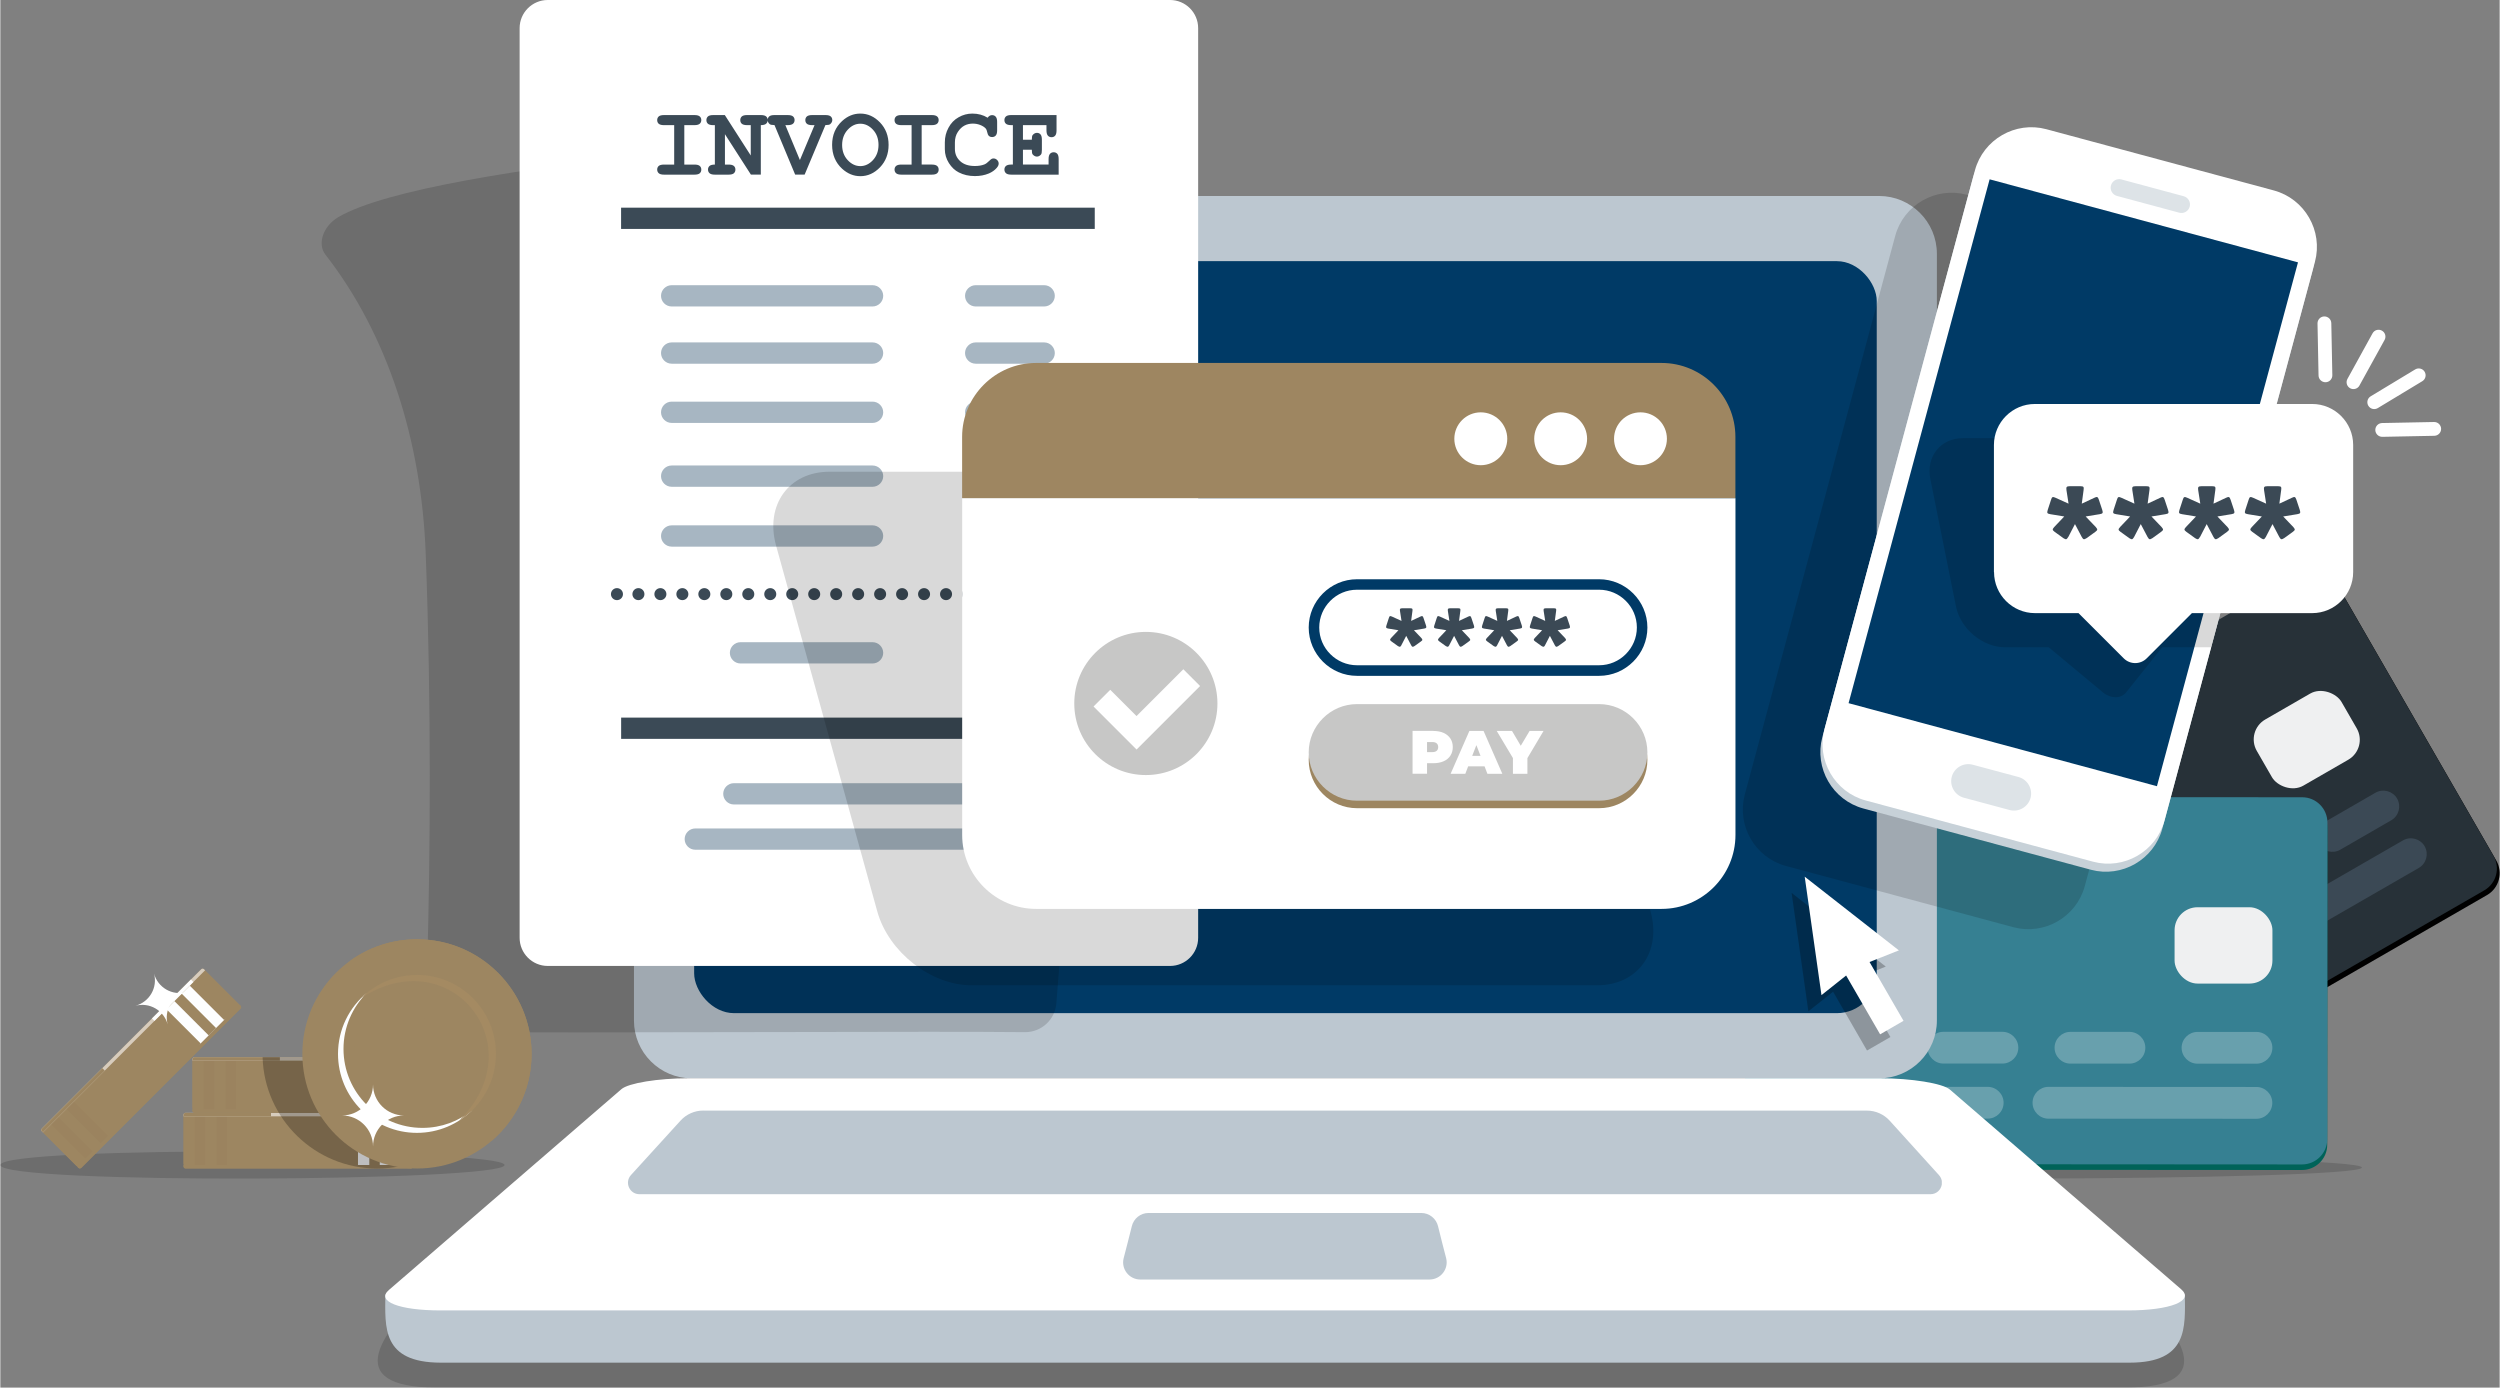 <?xml version="1.0" encoding="UTF-8"?><svg xmlns="http://www.w3.org/2000/svg" viewBox="0 0 436.78 242.5" aria-hidden="true" width="436px" height="242px">
  <rect x="0" y="0" width="436.78" height="242.5" fill="#808080" stroke="none"/>
  <defs><linearGradient class="cerosgradient" data-cerosgradient="true" id="CerosGradient_id010447193" gradientUnits="userSpaceOnUse" x1="50%" y1="100%" x2="50%" y2="0%"><stop offset="0%" stop-color="#d1d1d1"/><stop offset="100%" stop-color="#d1d1d1"/></linearGradient><linearGradient/>
    <style>
      .cls-1-6567f3a4cad5e{
        opacity: .15;
      }

      .cls-1-6567f3a4cad5e, .cls-2-6567f3a4cad5e, .cls-3-6567f3a4cad5e, .cls-4-6567f3a4cad5e, .cls-5-6567f3a4cad5e, .cls-6-6567f3a4cad5e, .cls-7-6567f3a4cad5e, .cls-8-6567f3a4cad5e, .cls-9-6567f3a4cad5e, .cls-10-6567f3a4cad5e, .cls-11-6567f3a4cad5e, .cls-12-6567f3a4cad5e, .cls-13-6567f3a4cad5e, .cls-14-6567f3a4cad5e, .cls-15-6567f3a4cad5e, .cls-16-6567f3a4cad5e, .cls-17-6567f3a4cad5e, .cls-18-6567f3a4cad5e, .cls-19-6567f3a4cad5e, .cls-20-6567f3a4cad5e, .cls-21-6567f3a4cad5e{
        fill-rule: evenodd;
      }

      .cls-2-6567f3a4cad5e, .cls-3-6567f3a4cad5e{
        opacity: .25;
      }

      .cls-22-6567f3a4cad5e, .cls-20-6567f3a4cad5e{
        fill: #003a66;
      }

      .cls-23-6567f3a4cad5e, .cls-3-6567f3a4cad5e, .cls-18-6567f3a4cad5e{
        fill: #fff;
      }

      .cls-24-6567f3a4cad5e{
        fill: #eff0f1;
      }

      .cls-25-6567f3a4cad5e, .cls-15-6567f3a4cad5e{
        fill: #fdfeff;
      }

      .cls-26-6567f3a4cad5e, .cls-16-6567f3a4cad5e{
        fill: #9d8661;
      }

      .cls-27-6567f3a4cad5e, .cls-14-6567f3a4cad5e{
        fill: #bcc7d0;
      }

      .cls-28-6567f3a4cad5e{
        fill: #273138;
      }

      .cls-3-6567f3a4cad5e{
        mix-blend-mode: overlay;
      }

      .cls-4-6567f3a4cad5e{
        fill: #3b4955;
      }

      .cls-5-6567f3a4cad5e{
        fill: #3b4a56;
      }

      .cls-6-6567f3a4cad5e{
        fill: #368092;
      }

      .cls-7-6567f3a4cad5e{
        fill: #9b835f;
      }

      .cls-8-6567f3a4cad5e{
        fill: #a7b6c2;
      }

      .cls-9-6567f3a4cad5e{
        fill: #c7c7c6;
      }

      .cls-10-6567f3a4cad5e{
        fill: #c7d1d8;
      }

      .cls-11-6567f3a4cad5e{
        fill: #dde3e7;
      }

      .cls-12-6567f3a4cad5e{
        fill: #a48a62;
      }

      .cls-13-6567f3a4cad5e{
        fill: #d7ccbd;
      }

      .cls-17-6567f3a4cad5e{
        fill: #9e8661;
      }

      .cls-19-6567f3a4cad5e{
        fill: #006359;
      }

      .cls-29-6567f3a4cad5e{
        isolation: isolate;
      }
    </style>
  </defs>
  <g class="cls-29-6567f3a4cad5e">
    <g id="Layer_16567f3a4cad5e" data-name="Layer 1">
      <g>
        <path class="cls-1-6567f3a4cad5e" d="m412.7,204.04c0-2.36-117.38-2.78-117.38,0s117.38,2.36,117.38,0Z"/>
        <g>
          <path class="cls-21-6567f3a4cad5e" d="m402.53,100.82l-80.43,46.37c-2.1,1.21-2.83,3.92-1.62,6.02l27.65,47.96c1.21,2.1,3.92,2.83,6.02,1.62l80.43-46.37c2.1-1.21,2.83-3.92,1.62-6.02l-27.65-47.96c-1.21-2.1-3.92-2.83-6.02-1.62Z"/>
          <path class="cls-28-6567f3a4cad5e" d="m331.44,118.88h92.84c2.43,0,4.4,1.97,4.4,4.4v55.36c0,2.43-1.97,4.4-4.4,4.4h-92.84c-2.43,0-4.4-1.97-4.4-4.4v-55.36c0-2.43,1.97-4.4,4.4-4.4Z" transform="translate(-24.9 208.9) rotate(-29.96)"/>
          <rect class="cls-24-6567f3a4cad5e" x="394.53" y="122.62" width="17.1" height="13.34" rx="4.02" ry="4.02" transform="translate(-10.7 218.61) rotate(-29.97)"/>
          <g>
            <path class="cls-4-6567f3a4cad5e" d="m357.38,171.8l-8.92,5.15c-1.32.76-1.78,2.47-1.02,3.79h0c.76,1.32,2.47,1.78,3.79,1.02l8.92-5.15c1.32-.76,1.78-2.47,1.02-3.79h0c-.76-1.32-2.47-1.78-3.79-1.02h0Zm57.69-33.26l-8.92,5.15c-1.32.76-1.78,2.47-1.02,3.79h0c.76,1.32,2.47,1.78,3.79,1.02l8.92-5.15c1.32-.76,1.78-2.47,1.02-3.79h0c-.76-1.32-2.47-1.78-3.79-1.02h0Zm-19.23,11.09l-8.92,5.15c-1.32.76-1.78,2.47-1.02,3.79h0c.76,1.32,2.47,1.78,3.79,1.02l8.92-5.15c1.32-.76,1.78-2.47,1.02-3.79h0c-.76-1.32-2.47-1.78-3.79-1.02h0Zm-19.23,11.09l-8.92,5.15c-1.32.76-1.78,2.47-1.02,3.79h0c.76,1.32,2.47,1.78,3.79,1.02l8.92-5.15c1.32-.76,1.78-2.47,1.02-3.79h0c-.76-1.32-2.47-1.78-3.79-1.02Z"/>
            <path class="cls-4-6567f3a4cad5e" d="m419.88,146.87l-25.44,14.66c-1.32.76-1.78,2.47-1.02,3.79h0c.76,1.32,2.47,1.78,3.79,1.02l25.44-14.66c1.32-.76,1.78-2.47,1.02-3.79h0c-.76-1.32-2.47-1.78-3.79-1.02h0Zm-34.63,19.97l-9.67,5.57c-1.32.76-1.78,2.47-1.02,3.79h0c.76,1.32,2.47,1.78,3.79,1.02l9.67-5.57c1.32-.76,1.78-2.47,1.02-3.79h0c-.76-1.32-2.47-1.78-3.79-1.02Z"/>
          </g>
        </g>
        <g>
          <path class="cls-19-6567f3a4cad5e" d="m402.28,140.3l-92.84-.06c-2.42,0-4.41,1.98-4.41,4.4l-.03,55.36c0,2.42,1.98,4.41,4.4,4.41l92.84.06c2.42,0,4.41-1.98,4.41-4.4l.03-55.36c0-2.42-1.98-4.41-4.4-4.41Z"/>
          <path class="cls-6-6567f3a4cad5e" d="m402.28,139.33l-92.84-.06c-2.42,0-4.41,1.98-4.41,4.4l-.03,55.36c0,2.42,1.98,4.41,4.4,4.41l92.84.06c2.42,0,4.41-1.98,4.41-4.4l.03-55.36c0-2.42-1.98-4.41-4.4-4.41Z"/>
          <rect class="cls-24-6567f3a4cad5e" x="379.97" y="158.55" width="17.1" height="13.34" rx="4.02" ry="4.02"/>
          <path class="cls-3-6567f3a4cad5e" d="m327.68,180.29h-10.3c-1.53,0-2.78,1.24-2.78,2.77h0c0,1.53,1.25,2.78,2.78,2.78h10.3c1.53,0,2.78-1.24,2.78-2.77h0c0-1.53-1.25-2.78-2.78-2.78h0Zm66.59,9.67l-36.34-.02c-1.53,0-2.78,1.25-2.78,2.78h0c0,1.53,1.25,2.78,2.78,2.78l36.34.02c1.53,0,2.78-1.25,2.78-2.78h0c0-1.53-1.25-2.78-2.78-2.78h0Zm-46.96-.02h-11.16c-1.53,0-2.78,1.24-2.78,2.77h0c0,1.53,1.25,2.78,2.78,2.78h11.16c1.53,0,2.78-1.24,2.78-2.77h0c0-1.53-1.25-2.78-2.78-2.78h0Zm46.97-9.6h-10.3c-1.53,0-2.78,1.24-2.78,2.77h0c0,1.53,1.25,2.78,2.78,2.78h10.3c1.53,0,2.78-1.24,2.78-2.77h0c0-1.53-1.25-2.78-2.78-2.78h0Zm-22.2-.01h-10.3c-1.53,0-2.78,1.24-2.78,2.77h0c0,1.53,1.25,2.78,2.78,2.78h10.3c1.53,0,2.78-1.24,2.78-2.77h0c0-1.53-1.25-2.78-2.78-2.78h0Zm-22.2-.01h-10.3c-1.53,0-2.78,1.24-2.78,2.77h0c0,1.53,1.25,2.78,2.78,2.78h10.3c1.53,0,2.78-1.24,2.78-2.77h0c0-1.53-1.25-2.78-2.78-2.78Z"/>
        </g>
        <path class="cls-27-6567f3a4cad5e" d="m120.83,34.25h207.5c5.57,0,10.1,4.52,10.1,10.1v134c0,5.57-4.52,10.1-10.1,10.1H120.83c-5.57,0-10.1-4.52-10.1-10.1V44.35c0-5.57,4.52-10.1,10.1-10.1Z"/>
        <rect class="cls-22-6567f3a4cad5e" x="121.25" y="45.64" width="206.67" height="131.42" rx="6.97" ry="6.97"/>
        <g>
          <path class="cls-1-6567f3a4cad5e" d="m101.18,180.42c-8.17,0-14.77-.02-18.36-.09-6.87-.13-8.49-1.34-8.18-12.97.47-17.55.72-43.61-.3-70.6-.75-19.88-6.68-38.35-17.54-52.28-1.4-1.8-.47-4.93,2.29-6.55,16.34-9.56,96.28-15.08,126.31-17.11.23-.02.46-.02.68-.02,5.73,0,10.33,4.9,9.87,10.71l-11.4,143.83c-.23,2.85-2.6,5.04-5.45,5.04-.02,0-.04,0-.06,0-3.95-.04-9.84-.06-16.82-.06-9,0-19.82.03-30.6.05-10.79.03-21.55.05-30.44.05Z"/>
          <path class="cls-23-6567f3a4cad5e" d="m95.67,0h108.74c2.72,0,4.92,2.2,4.92,4.92v158.97c0,2.72-2.2,4.92-4.92,4.92h-108.74c-2.72,0-4.92-2.21-4.92-4.92V4.92c0-2.72,2.21-4.92,4.92-4.92Z"/>
          <path class="cls-5-6567f3a4cad5e" d="m108.49,125.41h82.78v3.72h-82.78v-3.72h0Zm11.04-103.54v6.89h1.77c.44,0,.74.08.93.24.18.16.27.37.27.64s-.09.47-.27.64c-.18.16-.49.24-.93.24h-5.31c-.44,0-.74-.08-.93-.25-.18-.16-.27-.38-.27-.64s.09-.47.27-.63c.18-.16.49-.24.93-.24h1.77v-6.89h-1.77c-.44,0-.74-.08-.93-.24-.18-.16-.27-.37-.27-.64s.09-.47.27-.64c.18-.16.49-.24.93-.24h5.31c.44,0,.74.08.93.24.18.16.27.37.27.63s-.09.48-.27.64c-.18.16-.49.25-.93.25h-1.77Zm7.1,1.56v5.33h.63c.44,0,.74.08.93.24.18.16.27.37.27.64s-.09.47-.27.64c-.18.16-.49.24-.93.24h-2.39c-.44,0-.74-.08-.93-.25-.18-.16-.27-.38-.27-.64s.09-.47.27-.63c.18-.16.49-.24.93-.24v-6.89h-.28c-.44,0-.74-.08-.93-.24-.18-.16-.27-.37-.27-.64s.09-.47.27-.64c.18-.16.49-.24.93-.24h2.02l4.53,7.06v-5.3h-.63c-.44,0-.74-.08-.93-.24-.18-.16-.27-.37-.27-.64s.09-.47.27-.64c.18-.16.49-.24.93-.24h2.39c.44,0,.74.08.93.24.18.16.27.37.27.63s-.09.48-.27.64c-.18.16-.49.25-.93.25v8.65h-1.73l-4.55-7.08h0Zm13.11,4.52l2.55-6.08h-.4c-.44,0-.76-.08-.94-.24-.18-.16-.27-.37-.27-.64s.09-.47.27-.64c.18-.16.49-.24.94-.24h2.31c.43,0,.74.08.92.24.18.16.27.37.27.63s-.12.5-.37.72c-.12.11-.39.16-.83.16l-3.63,8.65h-1.66l-3.61-8.65c-.43,0-.71-.06-.83-.16-.24-.21-.37-.45-.37-.71s.09-.47.27-.64c.18-.16.49-.24.92-.24h2.31c.44,0,.76.08.94.24.18.16.27.37.27.63s-.09.48-.27.64c-.18.16-.49.25-.94.25h-.4l2.53,6.08h0Zm15.49-2.63c0-1.57-.5-2.87-1.49-3.91-1-1.04-2.14-1.56-3.45-1.56-1.18,0-2.23.43-3.18,1.3-1.17,1.08-1.75,2.47-1.75,4.17s.59,3.1,1.75,4.17c.95.86,2,1.3,3.18,1.3,1.31,0,2.45-.52,3.45-1.56.99-1.04,1.49-2.34,1.49-3.9h0Zm-1.76,0c0,1.07-.33,1.96-.97,2.66-.65.7-1.39,1.05-2.21,1.05s-1.56-.35-2.21-1.05c-.65-.7-.97-1.59-.97-2.65s.33-1.95.97-2.65c.65-.71,1.38-1.06,2.21-1.06s1.56.35,2.21,1.05c.65.7.97,1.59.97,2.66h0Zm7.54-3.45v6.89h1.77c.44,0,.74.08.93.24.18.16.27.37.27.64s-.09.47-.27.64c-.18.16-.49.24-.93.24h-5.31c-.44,0-.74-.08-.93-.25-.18-.16-.27-.38-.27-.64s.09-.47.27-.63c.18-.16.49-.24.93-.24h1.78v-6.89h-1.78c-.44,0-.74-.08-.93-.24-.18-.16-.27-.37-.27-.64s.09-.47.27-.64c.18-.16.49-.24.93-.24h5.31c.44,0,.74.08.93.24.18.16.27.37.27.63s-.09.48-.27.64c-.18.16-.49.25-.93.25h-1.77Zm11.53-1.3c.11-.15.23-.27.36-.34.13-.08.27-.11.42-.11.26,0,.47.09.63.27.16.18.25.48.25.9v1.49c0,.42-.08.72-.24.9-.16.18-.37.27-.63.27-.23,0-.42-.06-.57-.2-.14-.13-.25-.38-.32-.74-.04-.24-.12-.42-.24-.56-.23-.25-.56-.46-.98-.62-.42-.16-.84-.23-1.27-.23-.52,0-1.01.11-1.45.34-.44.23-.83.6-1.17,1.12-.34.52-.51,1.13-.51,1.84v1.14c0,.85.31,1.56.92,2.12.61.57,1.47.85,2.56.85.65,0,1.2-.09,1.66-.27.26-.1.54-.31.84-.61.18-.18.33-.3.43-.36.1-.06.22-.08.35-.08.23,0,.44.09.62.27.18.18.27.39.27.63s-.12.5-.36.77c-.35.4-.8.71-1.35.95-.74.31-1.55.46-2.45.46-1.04,0-1.98-.21-2.81-.64-.68-.34-1.25-.88-1.73-1.63-.47-.74-.71-1.55-.71-2.43v-1.19c0-.92.21-1.77.64-2.56.42-.79,1.01-1.41,1.77-1.83.75-.43,1.55-.64,2.4-.64.51,0,.98.06,1.42.18.45.12.86.3,1.24.54h0Zm6.17,5.61v2.58h4.48v-.95c0-.44.08-.74.25-.93.16-.18.38-.27.64-.27s.47.09.63.27c.16.18.24.49.24.93v2.71h-8.28c-.44,0-.74-.08-.93-.25-.18-.16-.27-.38-.27-.64s.09-.47.27-.63c.18-.16.49-.24.93-.24h.28v-6.89h-.28c-.44,0-.74-.08-.93-.24-.18-.16-.27-.37-.27-.64s.09-.47.27-.64c.18-.16.49-.24.93-.24h7.91v2.67c0,.44-.08.74-.24.93-.16.18-.37.27-.63.27s-.48-.09-.64-.27c-.16-.18-.25-.49-.25-.93v-.91h-4.11v2.55h1.55c0-.44.05-.71.16-.83.22-.25.46-.37.73-.37s.47.09.63.27c.16.18.24.49.24.93v1.76c0,.44-.05.71-.16.83-.21.24-.45.36-.71.36s-.51-.12-.73-.37c-.11-.11-.16-.39-.16-.83h-1.55Zm-70.23,10.11h82.78v3.72h-82.78v-3.72h0Zm3.03,68.59c.58,0,1.05-.47,1.05-1.05s-.47-1.05-1.05-1.05-1.05.47-1.05,1.05.47,1.05,1.05,1.05h0Zm3.84,0c.58,0,1.05-.47,1.05-1.05s-.47-1.05-1.05-1.05-1.05.47-1.05,1.05.47,1.05,1.05,1.05h0Zm3.84,0c.58,0,1.05-.47,1.05-1.05s-.47-1.05-1.05-1.05-1.05.47-1.05,1.05.47,1.05,1.05,1.05h0Zm3.84,0c.58,0,1.05-.47,1.05-1.05s-.47-1.05-1.05-1.05-1.05.47-1.05,1.05.47,1.05,1.05,1.05h0Zm3.84,0c.58,0,1.05-.47,1.05-1.05s-.47-1.05-1.05-1.05-1.05.47-1.05,1.05.47,1.05,1.05,1.05h0Zm3.84,0c.58,0,1.05-.47,1.05-1.05s-.47-1.05-1.05-1.05-1.05.47-1.05,1.05.47,1.05,1.05,1.05h0Zm3.84,0c.58,0,1.05-.47,1.05-1.05s-.47-1.05-1.05-1.05-1.05.47-1.05,1.05.47,1.05,1.05,1.05h0Zm3.84,0c.58,0,1.05-.47,1.05-1.05s-.47-1.05-1.05-1.05-1.05.47-1.05,1.05.47,1.05,1.05,1.05h0Zm3.84,0c.58,0,1.05-.47,1.05-1.05s-.47-1.05-1.05-1.05-1.05.47-1.05,1.05.47,1.05,1.05,1.05h0Zm3.84,0c.58,0,1.05-.47,1.05-1.05s-.47-1.05-1.05-1.05-1.05.47-1.05,1.05.47,1.05,1.05,1.05h0Zm3.84,0c.58,0,1.05-.47,1.05-1.05s-.47-1.05-1.05-1.05-1.05.47-1.05,1.05.47,1.05,1.05,1.05h0Zm3.84,0c.58,0,1.05-.47,1.05-1.05s-.47-1.05-1.05-1.05-1.05.47-1.05,1.05.47,1.05,1.05,1.05h0Zm3.84,0c.58,0,1.05-.47,1.05-1.05s-.47-1.05-1.05-1.05-1.05.47-1.05,1.05.47,1.05,1.05,1.05h0Zm3.84,0c.58,0,1.05-.47,1.05-1.05s-.47-1.05-1.05-1.05-1.05.47-1.05,1.05.47,1.05,1.05,1.05h0Zm3.84,0c.58,0,1.05-.47,1.05-1.05s-.47-1.05-1.05-1.05-1.05.47-1.05,1.05.47,1.05,1.05,1.05h0Zm3.84,0c.58,0,1.05-.47,1.05-1.05s-.47-1.05-1.05-1.05-1.05.47-1.05,1.05.47,1.05,1.05,1.05h0Zm3.84,0c.58,0,1.05-.47,1.05-1.05s-.47-1.05-1.05-1.05-1.05.47-1.05,1.05.47,1.05,1.05,1.05h0Zm3.84,0c.58,0,1.05-.47,1.05-1.05s-.47-1.05-1.05-1.05-1.05.47-1.05,1.05.47,1.05,1.05,1.05h0Zm3.84,0c.58,0,1.05-.47,1.05-1.05s-.47-1.05-1.05-1.05-1.05.47-1.05,1.05.47,1.05,1.05,1.05h0Zm3.84,0c.58,0,1.05-.47,1.05-1.05s-.47-1.05-1.05-1.05-1.05.47-1.05,1.05.47,1.05,1.05,1.05h0Zm3.84,0c.58,0,1.05-.47,1.05-1.05s-.47-1.05-1.05-1.05-1.05.47-1.05,1.05.47,1.05,1.05,1.05h0Zm3.84,0c.58,0,1.05-.47,1.05-1.05s-.47-1.05-1.05-1.05-1.05.47-1.05,1.05.47,1.05,1.05,1.05h0Zm-84.39,0c.58,0,1.05-.47,1.05-1.05s-.47-1.05-1.05-1.05-1.05.47-1.05,1.05.47,1.05,1.05,1.05Z"/>
          <path class="cls-8-6567f3a4cad5e" d="m121.45,144.78h56.85c1.02,0,1.86.84,1.86,1.86s-.84,1.86-1.86,1.86h-56.85c-1.02,0-1.86-.84-1.86-1.86s.84-1.86,1.86-1.86h0Zm7.9-32.55h23.08c1.02,0,1.86.84,1.86,1.86s-.84,1.86-1.86,1.86h-23.08c-1.02,0-1.86-.84-1.86-1.86s.84-1.86,1.86-1.86h0Zm41.1,0h11.97c1.02,0,1.86.84,1.86,1.86s-.84,1.86-1.86,1.86h-11.97c-1.02,0-1.86-.84-1.86-1.86s.84-1.86,1.86-1.86h0Zm0-62.39h11.97c1.02,0,1.86.84,1.86,1.86s-.84,1.86-1.86,1.86h-11.97c-1.02,0-1.86-.84-1.86-1.86s.84-1.86,1.86-1.86h0Zm-53.13,10h35.11c1.02,0,1.86.84,1.86,1.86s-.84,1.86-1.86,1.86h-35.11c-1.02,0-1.86-.84-1.86-1.86s.84-1.86,1.86-1.86h0Zm53.13,0h11.97c1.02,0,1.86.84,1.86,1.86s-.84,1.86-1.86,1.86h-11.97c-1.02,0-1.86-.84-1.86-1.86s.84-1.86,1.86-1.86h0Zm-53.13,10.35h35.11c1.02,0,1.86.84,1.86,1.86s-.84,1.86-1.86,1.86h-35.11c-1.02,0-1.86-.84-1.86-1.86s.84-1.86,1.86-1.86h0Zm53.13,0h11.97c1.02,0,1.86.84,1.86,1.86s-.84,1.86-1.86,1.86h-11.97c-1.02,0-1.86-.84-1.86-1.86s.84-1.86,1.86-1.86h0Zm-53.13,11.16h35.11c1.02,0,1.86.84,1.86,1.86s-.84,1.86-1.86,1.86h-35.11c-1.02,0-1.86-.84-1.86-1.86s.84-1.86,1.86-1.86h0Zm53.13,0h11.97c1.02,0,1.86.84,1.86,1.86s-.84,1.86-1.86,1.86h-11.97c-1.02,0-1.86-.84-1.86-1.86s.84-1.86,1.86-1.86h0Zm-53.13,10.46h35.11c1.02,0,1.86.84,1.86,1.86s-.84,1.86-1.86,1.86h-35.11c-1.02,0-1.86-.84-1.86-1.86s.84-1.86,1.86-1.86h0Zm53.13,0h11.97c1.02,0,1.86.84,1.86,1.86s-.84,1.86-1.86,1.86h-11.97c-1.02,0-1.86-.84-1.86-1.86s.84-1.86,1.86-1.86h0Zm-53.13-41.97h35.11c1.02,0,1.86.84,1.86,1.86s-.84,1.86-1.86,1.86h-35.11c-1.02,0-1.86-.84-1.86-1.86s.84-1.86,1.86-1.86h0Zm10.87,87.03h43.36c1.02,0,1.86.84,1.86,1.86s-.84,1.86-1.86,1.86h-43.36c-1.02,0-1.86-.84-1.86-1.86s.84-1.86,1.86-1.86Z"/>
        </g>
        <g>
          <path class="cls-1-6567f3a4cad5e" d="m88.11,203.6c0-2.9-88.11-3.41-88.11,0s88.11,2.9,88.11,0Z"/>
          <g>
            <path class="cls-26-6567f3a4cad5e" d="m32.36,194.48h39.39c.19,0,.34.15.34.34v9.02c0,.19-.15.34-.34.34h-39.39c-.19,0-.34-.15-.34-.34v-9.02c0-.19.15-.34.34-.34Z"/>
            <path class="cls-16-6567f3a4cad5e" d="m32.02,195.09h17.76v8.51h-17.41c-.19,0-.35-.13-.35-.3v-8.22Z"/>
            <rect class="cls-25-6567f3a4cad5e" x="62.28" y="195.09" width="6.33" height="8.51"/>
            <path class="cls-16-6567f3a4cad5e" d="m70.12,195.09v8.51h-1.83v-8.51h1.83Zm-3.81,0v8.51h-1.83v-8.51h1.83Zm-3.81,0v8.51h-1.83v-8.51h1.83Zm-3.81,0v8.51h-1.83v-8.51h1.83Zm-3.81,0v8.51h-1.83v-8.51h1.83Z"/>
            <path class="cls-7-6567f3a4cad5e" d="m39.63,195.09v8.51h-1.83v-8.51h1.83Zm-3.81,0v8.51h-1.83v-8.51h1.83Z"/>
            <path class="cls-16-6567f3a4cad5e" d="m51.07,195.09v8.51h-1.83v-8.51h1.83Zm-3.81,0v8.51h-1.83v-8.51h1.83Zm-3.81,0v8.51h-1.83v-8.51h1.83Z"/>
            <path class="cls-16-6567f3a4cad5e" d="m72.09,203.6v.27c0,.19-.15.34-.34.34h-39.39c-.19,0-.34-.15-.34-.34v-.27h40.07Z"/>
            <path class="cls-13-6567f3a4cad5e" d="m72.09,195.09v-.27c0-.19-.15-.34-.34-.34h-39.39c-.19,0-.34.15-.34.34v.27h40.07Z"/>
            <rect class="cls-25-6567f3a4cad5e" x="59.58" y="194.48" width="9.63" height=".61"/>
            <path class="cls-16-6567f3a4cad5e" d="m47.3,194.48h-14.98c-.16,0-.29.15-.29.34v.27h15.27v-.61Z"/>
          </g>
          <g>
            <rect class="cls-26-6567f3a4cad5e" x="33.58" y="184.75" width="40.07" height="9.7" rx=".34" ry=".34"/>
            <path class="cls-16-6567f3a4cad5e" d="m33.58,185.36h17.76v8.51h-17.41c-.19,0-.35-.13-.35-.3v-8.22Z"/>
            <rect class="cls-25-6567f3a4cad5e" x="63.83" y="185.36" width="6.33" height="8.51"/>
            <path class="cls-16-6567f3a4cad5e" d="m71.68,185.36v8.51h-1.83v-8.51h1.83Zm-3.81,0v8.51h-1.83v-8.51h1.83Zm-3.81,0v8.51h-1.83v-8.51h1.83Zm-3.81,0v8.51h-1.83v-8.51h1.83Zm-3.81,0v8.51h-1.83v-8.51h1.83Z"/>
            <path class="cls-7-6567f3a4cad5e" d="m41.19,185.36v8.51h-1.83v-8.51h1.83Zm-3.81,0v8.51h-1.83v-8.51h1.83Z"/>
            <path class="cls-16-6567f3a4cad5e" d="m52.62,185.36v8.51h-1.83v-8.51h1.83Zm-3.81,0v8.51h-1.83v-8.51h1.83Zm-3.81,0v8.51h-1.83v-8.51h1.83Z"/>
            <path class="cls-16-6567f3a4cad5e" d="m73.65,193.87v.27c0,.19-.15.34-.34.34h-39.39c-.19,0-.34-.15-.34-.34v-.27h40.07Z"/>
            <path class="cls-13-6567f3a4cad5e" d="m73.65,185.36v-.27c0-.19-.15-.34-.34-.34h-39.39c-.19,0-.34.15-.34.34v.27h40.07Z"/>
            <rect class="cls-25-6567f3a4cad5e" x="61.14" y="184.75" width="9.63" height=".61"/>
            <path class="cls-16-6567f3a4cad5e" d="m48.85,184.75h-14.98c-.16,0-.29.15-.29.34v.27h15.27v-.61Z"/>
          </g>
          <g>
            <rect class="cls-26-6567f3a4cad5e" x="4.58" y="181.88" width="40.07" height="9.7" rx=".34" ry=".34" transform="translate(-124.83 72.1) rotate(-45)"/>
            <path class="cls-16-6567f3a4cad5e" d="m7.45,197.9l12.56-12.56,6.02,6.02-12.31,12.31c-.14.14-.34.15-.46.04l-5.81-5.81Z"/>
            <rect class="cls-25-6567f3a4cad5e" x="30.92" y="173.03" width="6.33" height="8.51" transform="translate(-115.37 76.03) rotate(-45)"/>
            <path class="cls-16-6567f3a4cad5e" d="m34.39,170.96l6.02,6.02-1.29,1.29-6.02-6.02,1.29-1.29h0Zm-2.7,2.69l6.02,6.02-1.29,1.29-6.02-6.02,1.29-1.29h0Zm-2.69,2.69l6.02,6.02-1.29,1.29-6.02-6.02,1.29-1.29h0Zm-2.69,2.69l6.02,6.02-1.29,1.29-6.02-6.02,1.29-1.29h0Zm-2.69,2.69l6.02,6.02-1.29,1.29-6.02-6.02,1.29-1.29Z"/>
            <path class="cls-7-6567f3a4cad5e" d="m12.83,192.52l6.02,6.02-1.29,1.29-6.02-6.02,1.29-1.29h0Zm-2.69,2.69l6.02,6.02-1.29,1.29-6.02-6.02,1.29-1.29Z"/>
            <path class="cls-16-6567f3a4cad5e" d="m20.91,184.44l6.02,6.02-1.29,1.29-6.02-6.02,1.29-1.29h0Zm-2.69,2.69l6.02,6.02-1.29,1.29-6.02-6.02,1.29-1.29h0Zm-2.69,2.69l6.02,6.02-1.29,1.29-6.02-6.02,1.29-1.29Z"/>
            <path class="cls-16-6567f3a4cad5e" d="m41.8,175.59l.19.19c.13.13.13.35,0,.48l-27.85,27.85c-.13.13-.35.13-.48,0l-.19-.19,28.33-28.33Z"/>
            <path class="cls-13-6567f3a4cad5e" d="m35.78,169.57l-.19-.19c-.13-.13-.35-.13-.48,0l-27.85,27.85c-.13.13-.13.35,0,.48l.19.19,28.33-28.33Z"/>
            <rect class="cls-25-6567f3a4cad5e" x="25.31" y="174.49" width="9.63" height=".61" transform="translate(-114.78 72.5) rotate(-45)"/>
            <path class="cls-16-6567f3a4cad5e" d="m17.82,186.67l-10.59,10.59c-.11.11-.1.31.03.45l.19.19,10.8-10.8-.43-.43Z"/>
          </g>
          <path class="cls-2-6567f3a4cad5e" d="m85.89,184.74c-.3,10.8-9.15,19.47-20.03,19.47s-19.73-8.67-20.03-19.47h40.05Z"/>
          <path class="cls-18-6567f3a4cad5e" d="m26.86,170.14c.66,2.45-.8,4.97-3.25,5.63,2.45-.66,4.97.8,5.63,3.25-.66-2.45.8-4.97,3.25-5.63-2.45.66-4.97-.8-5.63-3.25Z"/>
          <g>
            <circle class="cls-26-6567f3a4cad5e" cx="72.81" cy="184.18" r="20.03"/>
            <path class="cls-16-6567f3a4cad5e" d="m72.81,164.15c11.06,0,20.03,8.97,20.03,20.03,0,6.08-2.71,11.52-6.98,15.2-11.03-7.81-19.71-18.7-24.81-31.42,3.3-2.4,7.36-3.81,11.75-3.81Z"/>
            <path class="cls-16-6567f3a4cad5e" d="m72.81,170.38c7.62,0,13.8,6.18,13.8,13.8s-6.18,13.8-13.8,13.8-13.8-6.18-13.8-13.8,6.18-13.8,13.8-13.8Z"/>
            <path class="cls-15-6567f3a4cad5e" d="m72.81,197.98c-7.62,0-13.8-6.18-13.8-13.8,0-4.31,1.97-8.15,5.06-10.68-2.53,2.5-4.1,5.97-4.1,9.81,0,7.62,6.18,13.8,13.8,13.8,3.31,0,6.35-1.17,8.73-3.12-2.49,2.46-5.92,3.99-9.7,3.99Z"/>
            <path class="cls-12-6567f3a4cad5e" d="m72.81,170.38c7.62,0,13.8,6.18,13.8,13.8,0,4.92-2.57,9.23-6.45,11.68,13.39-13.22-1.61-31.67-17.12-21.42,2.5-2.5,5.95-4.05,9.77-4.05Z"/>
            <path class="cls-16-6567f3a4cad5e" d="m72.81,173.19c6.07,0,10.99,4.92,10.99,10.99s-4.92,10.99-10.99,10.99-10.99-4.92-10.99-10.99,4.92-10.99,10.99-10.99Z"/>
            <path class="cls-16-6567f3a4cad5e" d="m72.81,173.19c6.07,0,10.99,4.92,10.99,10.99,0,4.02-2.16,7.54-5.39,9.45-5.45-4.85-9.99-10.7-13.33-17.26,1.98-1.96,4.71-3.18,7.73-3.18Z"/>
            <path class="cls-16-6567f3a4cad5e" d="m83.02,188.24c-.43,1.08-1.03,2.08-1.76,2.96-5.35-4.78-9.81-10.53-13.11-16.97.97-.45,2.01-.77,3.1-.93,3.09,5.61,7.08,10.65,11.77,14.94Z"/>
            <path class="cls-18-6567f3a4cad5e" d="m70.55,194.94c-2.99,0-5.42-2.42-5.42-5.42,0,2.99-2.42,5.42-5.42,5.42,2.99,0,5.42,2.42,5.42,5.42,0-2.99,2.42-5.42,5.42-5.42Z"/>
          </g>
        </g>
        <g>
          <path class="cls-1-6567f3a4cad5e" d="m327.94,198.39H119.62c-4.14,0-10.01.21-12.78,2.55-4.86,3.57-64.15,41.44-30.73,41.55h295.35c33.49,0-25.97-38.05-30.73-41.55-2.78-2.36-8.71-2.55-12.78-2.55Z"/>
          <path class="cls-14-6567f3a4cad5e" d="m328.61,194.07H120.43c-4.13,0-10,.21-12.77,2.55l-40.38,29.65c-.03,5.68-.65,11.84,9.67,11.87h295.15c10.31,0,9.7-6.22,9.67-11.87l-40.38-29.65c-2.78-2.36-8.71-2.55-12.77-2.55Z"/>
          <path class="cls-18-6567f3a4cad5e" d="m328.62,188.44H120.21c-5.26,0-10.44.84-11.67,1.9-13.55,11.7-27.09,23.4-40.64,35.1-2.27,1.96,1.74,3.57,9.04,3.57h294.86c7.43,0,11.66-1.68,9.33-3.69-13.48-11.64-26.95-23.28-40.43-34.91-1.25-1.08-6.74-1.97-12.09-1.97Z"/>
          <path class="cls-14-6567f3a4cad5e" d="m122.85,194.09h203.35c1.52,0,2.97.64,3.99,1.77l8.6,9.5c.28.31.44.66.5,1.01v.64c-.15.91-.91,1.69-1.98,1.69H111.69c-1.74,0-2.65-2.07-1.48-3.35l8.66-9.51c1.02-1.12,2.46-1.76,3.98-1.76Z"/>
          <path class="cls-14-6567f3a4cad5e" d="m248.32,211.98c1.4,0,2.62.97,2.94,2.34.47,2.02.94,3.68,1.41,5.56.48,1.9-.97,3.73-2.92,3.73h-50.52c-1.96,0-3.4-1.84-2.92-3.73.47-1.88.94-3.54,1.42-5.56.32-1.37,1.53-2.34,2.93-2.34h47.67Z"/>
        </g>
        <g>
          <path class="cls-1-6567f3a4cad5e" d="m254.22,82.44h-109.32c-7.09,0-11.3,5.81-9.33,12.92l17.68,63.91c1.97,7.11,9.38,12.92,16.48,12.92h109.32c7.11,0,11.31-5.81,9.34-12.92l-17.68-63.91c-1.97-7.11-9.38-12.92-16.49-12.92Z"/>
          <path class="cls-18-6567f3a4cad5e" d="m303.23,87.06v58.86c0,7.11-5.81,12.92-12.9,12.92h-109.32c-7.11,0-12.92-5.81-12.92-12.92v-58.86h135.14Z"/>
          <path class="cls-17-6567f3a4cad5e" d="m181,63.43h109.32c7.09,0,12.9,5.81,12.9,12.92v10.7h-135.14v-10.7c0-7.11,5.81-12.92,12.92-12.92Z"/>
          <path class="cls-18-6567f3a4cad5e" d="m272.68,72.06c-2.55,0-4.62,2.06-4.62,4.62s2.07,4.62,4.62,4.62,4.62-2.07,4.62-4.62-2.06-4.62-4.62-4.62Z"/>
          <path class="cls-18-6567f3a4cad5e" d="m258.72,72.06c-2.54,0-4.62,2.06-4.62,4.62s2.08,4.62,4.62,4.62,4.63-2.07,4.63-4.62-2.08-4.62-4.63-4.62Z"/>
          <path class="cls-18-6567f3a4cad5e" d="m286.63,72.06c-2.55,0-4.62,2.06-4.62,4.62s2.07,4.62,4.62,4.62,4.62-2.07,4.62-4.62-2.07-4.62-4.62-4.62Z"/>
          <path class="cls-18-6567f3a4cad5e" d="m237.09,102.15h42.31c4.14,0,7.52,3.38,7.52,7.52h0c0,4.14-3.38,7.52-7.52,7.52h-42.31c-4.14,0-7.52-3.38-7.52-7.52h0c0-4.14,3.38-7.52,7.52-7.52Z"/>
          <path class="cls-20-6567f3a4cad5e" d="m237.09,101.23h42.31c2.32,0,4.43.95,5.96,2.48,1.53,1.53,2.48,3.64,2.48,5.96h0c0,2.32-.95,4.43-2.48,5.96-1.53,1.53-3.64,2.48-5.96,2.48h-42.31c-2.32,0-4.43-.95-5.96-2.48-1.53-1.53-2.48-3.64-2.48-5.96h0c0-2.32.95-4.43,2.48-5.96,1.53-1.53,3.64-2.48,5.96-2.48h0Zm42.31,1.83h-42.31c-1.82,0-3.47.74-4.66,1.94-1.2,1.2-1.94,2.85-1.94,4.66h0c0,1.82.74,3.47,1.94,4.66,1.2,1.2,2.85,1.94,4.66,1.94h42.31c1.82,0,3.47-.74,4.66-1.94,1.2-1.2,1.94-2.85,1.94-4.66h0c0-1.82-.74-3.47-1.94-4.66-1.2-1.2-2.85-1.94-4.66-1.94Z"/>
          <path class="cls-4-6567f3a4cad5e" d="m244.85,112.76c-.09.16-.18.25-.25.27-.07.02-.2-.03-.37-.13l-1.1-.79c-.16-.12-.25-.21-.26-.29,0-.08.05-.19.19-.34l1.27-1.34-1.77-.29c-.19-.03-.31-.08-.36-.15-.04-.07-.03-.2.03-.39l.42-1.29c.05-.19.12-.31.2-.34.08-.03.2,0,.37.08l1.65.75-.27-1.74c-.03-.19-.02-.32.04-.38.06-.06.18-.09.38-.09h1.36c.19,0,.32.03.37.09.05.06.06.19.03.38l-.23,1.74,1.6-.75c.17-.09.29-.11.37-.08.07.03.14.14.2.34l.43,1.29c.06.19.07.32.03.39-.04.07-.16.11-.36.15l-1.78.29,1.28,1.34c.13.15.19.26.19.34,0,.08-.09.17-.26.29l-1.1.79c-.17.11-.29.15-.36.13-.07-.02-.15-.11-.24-.27l-.86-1.64-.85,1.64h0Zm8.37,0c-.09.16-.18.25-.25.27-.07.02-.2-.03-.37-.13l-1.1-.79c-.16-.12-.25-.21-.26-.29,0-.08.05-.19.19-.34l1.27-1.34-1.77-.29c-.19-.03-.31-.08-.36-.15-.04-.07-.03-.2.03-.39l.42-1.29c.05-.19.12-.31.2-.34s.2,0,.37.08l1.65.75-.27-1.74c-.03-.19-.02-.32.04-.38.06-.06.18-.09.38-.09h1.36c.19,0,.32.03.37.09.05.06.06.19.03.38l-.23,1.74,1.6-.75c.17-.09.29-.11.37-.08.07.03.14.14.2.34l.43,1.29c.06.19.07.32.03.39-.04.07-.16.11-.36.15l-1.78.29,1.28,1.34c.13.15.19.26.19.34,0,.08-.09.17-.26.29l-1.1.79c-.17.11-.29.15-.36.13-.07-.02-.15-.11-.24-.27l-.86-1.64-.85,1.64h0Zm8.37,0c-.09.16-.18.25-.25.27-.07.02-.2-.03-.37-.13l-1.1-.79c-.16-.12-.25-.21-.26-.29,0-.08.05-.19.19-.34l1.27-1.34-1.77-.29c-.19-.03-.31-.08-.36-.15-.04-.07-.03-.2.03-.39l.42-1.29c.05-.19.12-.31.2-.34.08-.03.2,0,.37.08l1.65.75-.27-1.74c-.03-.19-.02-.32.04-.38.06-.06.18-.09.38-.09h1.36c.19,0,.32.03.37.09.05.06.06.19.03.38l-.23,1.74,1.6-.75c.17-.09.29-.11.37-.08.07.03.14.14.2.34l.43,1.29c.06.19.07.32.03.39-.04.07-.16.11-.36.15l-1.78.29,1.28,1.34c.13.15.19.26.19.34,0,.08-.09.17-.26.29l-1.1.79c-.17.11-.29.15-.36.13-.07-.02-.15-.11-.24-.27l-.86-1.64-.85,1.64h0Zm8.37,0c-.09.16-.18.25-.25.27-.07.02-.2-.03-.37-.13l-1.1-.79c-.16-.12-.25-.21-.26-.29,0-.08.05-.19.19-.34l1.27-1.34-1.77-.29c-.19-.03-.31-.08-.36-.15-.04-.07-.03-.2.03-.39l.42-1.29c.05-.19.12-.31.2-.34s.2,0,.37.08l1.65.75-.27-1.74c-.03-.19-.02-.32.04-.38.06-.06.18-.09.38-.09h1.36c.19,0,.32.03.37.09.05.06.06.19.03.38l-.23,1.74,1.6-.75c.17-.09.29-.11.37-.08.07.03.14.14.2.34l.43,1.29c.06.19.07.32.03.39-.04.07-.16.11-.36.15l-1.78.29,1.28,1.34c.13.15.19.26.19.34,0,.08-.09.17-.26.29l-1.1.79c-.17.11-.29.15-.36.13-.07-.02-.15-.11-.24-.27l-.86-1.64-.85,1.64Z"/>
          <path class="cls-16-6567f3a4cad5e" d="m237.09,124.36h42.31c2.32,0,4.43.95,5.96,2.48,1.53,1.53,2.48,3.64,2.48,5.96h0c0,2.32-.95,4.43-2.48,5.96-1.53,1.53-3.64,2.48-5.96,2.48h-42.31c-2.32,0-4.43-.95-5.96-2.48-1.53-1.53-2.48-3.64-2.48-5.96h0c0-2.32.95-4.43,2.48-5.96,1.53-1.53,3.64-2.48,5.96-2.48Z"/>
          <path class="cls-9-6567f3a4cad5e" d="m209.67,119.89l-11.1,11.1-7.52-7.52,2.92-2.92,4.59,4.59,8.18-8.18,2.92,2.92h0Zm-9.48,15.56c6.91,0,12.51-5.6,12.51-12.51s-5.6-12.51-12.51-12.51-12.51,5.6-12.51,12.51,5.6,12.51,12.51,12.51Z"/>
          <path class="cls-9-6567f3a4cad5e" d="m237.09,123.05h42.31c2.32,0,4.43.95,5.96,2.48,1.53,1.53,2.48,3.64,2.48,5.96h0c0,2.32-.95,4.43-2.48,5.96-1.53,1.53-3.64,2.48-5.96,2.48h-42.31c-2.32,0-4.43-.95-5.96-2.48-1.53-1.53-2.48-3.64-2.48-5.96h0c0-2.32.95-4.43,2.48-5.96,1.53-1.53,3.64-2.48,5.96-2.48Z"/>
          <path class="cls-18-6567f3a4cad5e" d="m250.41,127.74c.69,0,1.3.11,1.81.34.51.23.91.56,1.19.98.28.43.42.93.42,1.5s-.14,1.07-.42,1.5c-.28.43-.67.76-1.19.98-.51.23-1.12.34-1.81.34h-1.08v1.84h-2.53v-7.49h3.61Zm-.16,3.7c.34,0,.6-.08.77-.23.17-.15.26-.37.26-.65s-.09-.49-.26-.65c-.17-.15-.43-.23-.77-.23h-.92v1.76h.92Zm9.13,2.48l.5,1.31h2.61l-3.28-7.49h-2.48l-3.28,7.49h2.57l.5-1.31h2.85Zm-.7-1.82h-1.46l.73-1.88.73,1.88h0Zm8.19.41v2.72h-2.53v-2.75l-2.83-4.74h2.67l1.53,2.59,1.54-2.59h2.44l-2.83,4.77Z"/>
        </g>
        <g>
          <path class="cls-1-6567f3a4cad5e" d="m343.63,34.03l39.75,10.7c5.41,1.46,8.64,7.07,7.19,12.48l-26.29,97.64c-1.46,5.41-7.07,8.64-12.48,7.19l-39.75-10.7c-5.41-1.46-8.64-7.07-7.19-12.48l26.29-97.64c1.46-5.41,7.07-8.64,12.48-7.19Z"/>
          <path class="cls-10-6567f3a4cad5e" d="m357.18,23.99l39.75,10.7c5.41,1.46,8.64,7.07,7.19,12.48l-26.29,97.64c-1.46,5.41-7.07,8.64-12.48,7.19l-39.75-10.7c-5.41-1.46-8.64-7.07-7.19-12.48l26.29-97.64c1.46-5.41,7.07-8.64,12.48-7.19Z"/>
          <path class="cls-18-6567f3a4cad5e" d="m357.56,22.58l39.75,10.7c5.41,1.46,8.64,7.07,7.19,12.48l-26.29,97.64c-1.46,5.41-7.07,8.64-12.48,7.19l-39.75-10.7c-5.41-1.46-8.64-7.07-7.19-12.48l26.29-97.64c1.46-5.41,7.07-8.64,12.48-7.19Z"/>
          <rect class="cls-22-6567f3a4cad5e" x="314.84" y="56.46" width="94.81" height="55.81" transform="translate(186.62 412.22) rotate(-74.93)"/>
          <path class="cls-11-6567f3a4cad5e" d="m344.69,133.64l8,2.15c1.59.43,2.53,2.07,2.11,3.66-.43,1.58-2.07,2.53-3.66,2.11l-8-2.15c-1.58-.43-2.53-2.07-2.11-3.66.43-1.59,2.07-2.53,3.66-2.11Z"/>
          <path class="cls-11-6567f3a4cad5e" d="m370.68,31.36l10.88,2.93c.79.21,1.27,1.04,1.05,1.83-.21.79-1.04,1.27-1.83,1.05l-10.88-2.93c-.79-.21-1.27-1.04-1.05-1.83.21-.79,1.04-1.27,1.83-1.05Z"/>
          <g>
            <path class="cls-1-6567f3a4cad5e" d="m341.76,105.96c.79,3.94,4.66,7.16,8.6,7.16h7.61l9.5,7.9c1.33,1.11,3.14,1.11,4.02,0l6.31-7.9h8.57l9.54-35.45c-1.24-.7-2.63-1.1-4.02-1.1h-48.89c-3.93,0-6.51,3.22-5.71,7.16l4.47,22.23Z"/>
            <path class="cls-18-6567f3a4cad5e" d="m348.42,99.99c0,3.94,3.22,7.16,7.15,7.16h7.61l7.9,7.9c1.11,1.11,2.91,1.11,4.02,0l7.9-7.9h21.02c3.94,0,7.16-3.22,7.16-7.16v-22.23c0-3.94-3.22-7.16-7.16-7.16h-48.47c-3.93,0-7.15,3.22-7.15,7.16v22.23Z"/>
            <rect class="cls-23-6567f3a4cad5e" x="365.73" y="83.82" width="40.32" height="10.57" rx="5.29" ry="5.29"/>
            <path class="cls-4-6567f3a4cad5e" d="m361.38,93.85c-.13.22-.24.35-.34.38-.1.03-.27-.03-.5-.18l-1.51-1.09c-.22-.16-.34-.29-.35-.4-.01-.11.08-.26.26-.46l1.75-1.84-2.44-.4c-.27-.04-.43-.11-.49-.2-.06-.09-.05-.27.04-.54l.58-1.78c.07-.27.17-.42.27-.46.11-.04.28,0,.51.11l2.28,1.03-.37-2.39c-.04-.27-.02-.44.06-.53.08-.09.25-.13.52-.13h1.88c.27,0,.44.04.5.13.07.09.08.26.04.53l-.32,2.39,2.2-1.03c.23-.12.4-.16.51-.11.1.04.2.2.28.46l.59,1.78c.09.27.1.45.04.54-.06.09-.22.16-.49.2l-2.45.4,1.76,1.84c.18.2.27.36.26.46-.01.11-.13.24-.35.4l-1.51,1.09c-.24.15-.4.21-.5.18-.1-.03-.21-.15-.34-.38l-1.19-2.26-1.17,2.26h0Zm11.51,0c-.13.22-.24.35-.34.38-.1.03-.27-.03-.5-.18l-1.51-1.09c-.22-.16-.34-.29-.35-.4-.01-.11.07-.26.26-.46l1.75-1.84-2.44-.4c-.27-.04-.43-.11-.49-.2-.06-.09-.05-.27.04-.54l.58-1.78c.07-.27.17-.42.27-.46.11-.04.28,0,.51.11l2.28,1.03-.37-2.39c-.04-.27-.02-.44.06-.53.08-.09.25-.13.52-.13h1.88c.27,0,.44.04.5.13.07.09.08.26.04.53l-.32,2.39,2.2-1.03c.24-.12.4-.16.5-.11.1.04.2.2.28.46l.59,1.78c.09.27.1.45.04.54-.06.09-.22.16-.49.2l-2.45.4,1.76,1.84c.18.2.27.36.26.46-.01.11-.13.24-.35.4l-1.51,1.09c-.23.15-.4.21-.5.18-.1-.03-.21-.15-.34-.38l-1.19-2.26-1.17,2.26h0Zm11.51,0c-.13.22-.24.35-.34.38-.1.03-.27-.03-.5-.18l-1.51-1.09c-.22-.16-.34-.29-.35-.4-.01-.11.07-.26.26-.46l1.75-1.84-2.44-.4c-.27-.04-.43-.11-.49-.2-.06-.09-.04-.27.04-.54l.58-1.78c.07-.27.17-.42.27-.46.11-.04.28,0,.51.11l2.28,1.03-.37-2.39c-.04-.27-.02-.44.06-.53.08-.09.25-.13.52-.13h1.88c.27,0,.44.04.5.13.07.09.08.26.04.53l-.32,2.39,2.2-1.03c.24-.12.4-.16.51-.11.1.04.19.2.28.46l.59,1.78c.09.27.1.45.04.54-.06.09-.22.16-.49.2l-2.45.4,1.76,1.84c.18.2.27.36.26.46-.01.11-.13.24-.35.4l-1.51,1.09c-.23.15-.4.21-.5.18-.1-.03-.21-.15-.34-.38l-1.19-2.26-1.17,2.26h0Zm11.51,0c-.13.22-.24.35-.34.38-.1.03-.27-.03-.5-.18l-1.51-1.09c-.22-.16-.34-.29-.35-.4-.01-.11.07-.26.26-.46l1.75-1.84-2.44-.4c-.27-.04-.43-.11-.49-.2-.06-.09-.05-.27.04-.54l.58-1.78c.07-.27.17-.42.27-.46.11-.04.28,0,.51.11l2.28,1.03-.37-2.39c-.04-.27-.02-.44.06-.53s.25-.13.52-.13h1.88c.27,0,.44.04.5.13.07.09.08.26.04.53l-.32,2.39,2.2-1.03c.23-.12.4-.16.5-.11.1.04.19.2.28.46l.59,1.78c.09.27.1.45.04.54-.06.09-.22.16-.49.2l-2.45.4,1.76,1.84c.18.2.27.36.26.46-.01.11-.13.24-.35.4l-1.51,1.09c-.24.15-.4.21-.5.18-.1-.03-.21-.15-.34-.38l-1.19-2.26-1.17,2.26Z"/>
            <path class="cls-18-6567f3a4cad5e" d="m407.54,65.57l-.18-9.09c-.01-.66-.56-1.19-1.23-1.18-.66.01-1.19.56-1.18,1.23l.18,9.09c.01.66.56,1.19,1.23,1.18.66-.01,1.19-.56,1.18-1.23h0Zm4.74,1.81c-.32.58-1.05.79-1.63.47-.58-.32-.79-1.05-.47-1.63l4.39-7.97c.32-.58,1.05-.79,1.63-.47.58.32.79,1.05.47,1.63l-4.39,7.96h0Zm3.2,3.94l7.78-4.7c.57-.34.75-1.08.41-1.65-.34-.57-1.08-.75-1.65-.41l-7.78,4.7c-.57.34-.75,1.08-.41,1.65.34.57,1.08.75,1.65.41h0Zm.8,5.02c-.66.01-1.21-.51-1.23-1.18-.01-.66.51-1.21,1.18-1.23l9.09-.18c.66-.01,1.21.51,1.23,1.18.01.66-.51,1.21-1.18,1.23l-9.09.18Z"/>
          </g>
        </g>
        <g>
          <polygon class="cls-2-6567f3a4cad5e" points="313.04 156.04 329.5 168.92 324.38 170.95 330.31 181.23 326.22 183.59 320.29 173.31 315.97 176.74 313.04 156.04"/>
          <polygon class="cls-18-6567f3a4cad5e" points="315.33 153.21 331.79 166.09 326.66 168.12 332.6 178.4 328.51 180.76 322.57 170.48 318.26 173.91 315.33 153.21"/>
        </g>
      </g>
    </g>
  </g>
</svg>